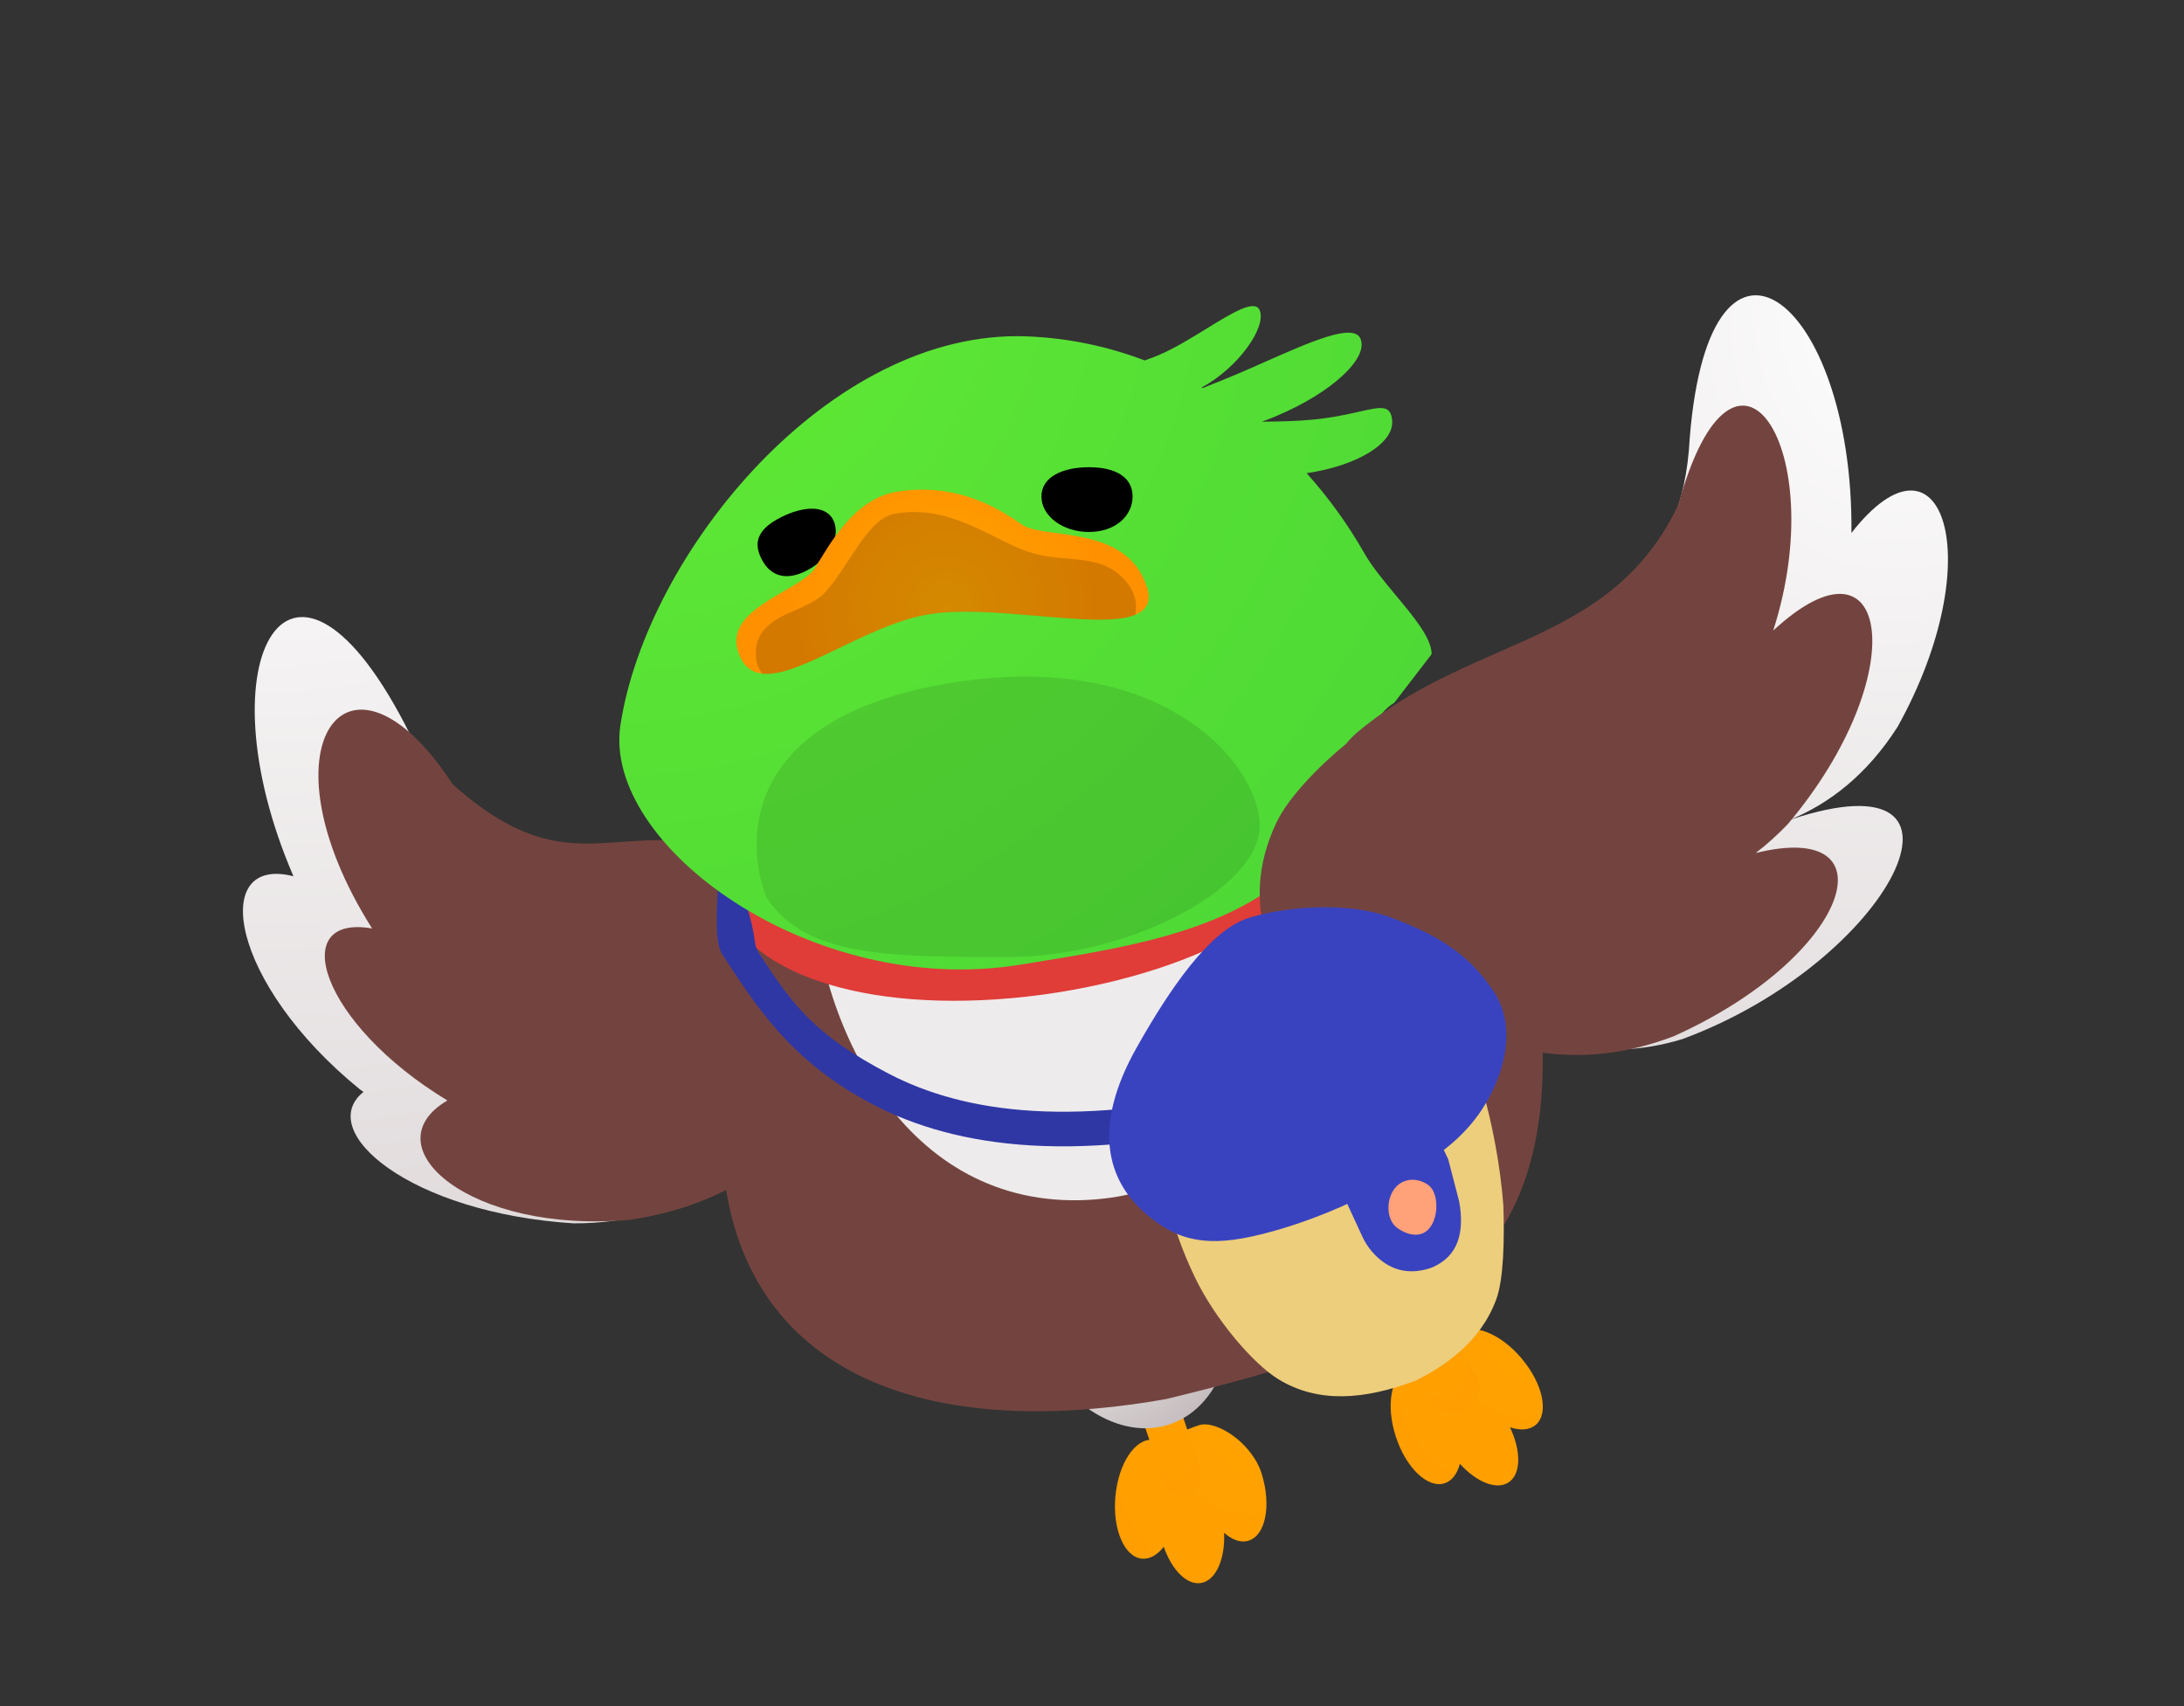 <svg width="96" height="75" viewBox="0 0 96 75" fill="none" xmlns="http://www.w3.org/2000/svg">
<rect x="0" y="0" width="96" height="75" fill="#333333" stroke="none"/>
<path d="M66.891 59.723C65.956 58.614 64.718 58.124 64.119 58.628C63.678 58.999 63.713 59.807 64.136 60.654C63.885 60.612 63.65 60.64 63.461 60.763C63.405 60.801 63.356 60.847 63.31 60.896C62.866 60.35 62.338 60.07 61.89 60.213C61.148 60.451 60.906 61.764 61.351 63.143C61.795 64.522 62.758 65.445 63.499 65.204C63.825 65.099 64.056 64.784 64.171 64.35C64.9 65.151 65.774 65.512 66.306 65.169C66.866 64.808 66.87 63.79 66.373 62.744C66.821 62.891 67.227 62.87 67.5 62.642C68.098 62.138 67.825 60.833 66.891 59.727V59.723Z" fill="url(#paint0_radial_13949_521574)"/>
<path d="M58.836 55.63L60.691 54.35L64.828 60.344C65.181 60.857 65.053 61.558 64.54 61.911C64.028 62.265 63.327 62.137 62.973 61.624L58.836 55.63Z" fill="url(#paint1_radial_13949_521574)"/>
<path d="M62.639 59.241C64.739 57.792 64.777 54.208 62.726 51.237C60.675 48.265 57.309 47.03 55.212 48.479C53.112 49.928 53.074 53.511 55.125 56.483C57.176 59.454 60.539 60.69 62.639 59.241Z" fill="url(#paint2_radial_13949_521574)"/>
<path d="M55.465 64.806C55.042 63.42 53.46 62.419 52.715 62.647C52.165 62.815 51.143 63.336 50.674 63.294C49.897 63.224 49.159 64.333 49.029 65.779C48.896 67.221 49.421 68.449 50.198 68.519C50.541 68.551 50.874 68.351 51.154 67.998C51.511 69.02 52.172 69.695 52.795 69.587C53.45 69.475 53.856 68.537 53.807 67.382C54.16 67.693 54.541 67.833 54.881 67.728C55.627 67.501 55.889 66.192 55.465 64.806Z" fill="url(#paint3_radial_13949_521574)"/>
<path d="M48.753 58.072L50.386 57.52L52.721 64.418C52.921 65.008 52.717 65.609 52.266 65.762C51.815 65.915 51.288 65.561 51.088 64.971L48.753 58.072Z" fill="url(#paint4_radial_13949_521574)"/>
<path d="M51.423 62.611C53.838 61.792 54.86 58.359 53.701 54.936C52.543 51.517 49.645 49.406 47.23 50.225C44.812 51.044 43.793 54.477 44.952 57.9C46.11 61.32 49.008 63.43 51.423 62.611Z" fill="url(#paint5_radial_13949_521574)"/>
<path fill-rule="evenodd" clip-rule="evenodd" d="M18.048 32.329C12.832 21.831 8.759 28.93 12.899 38.52C9.203 37.573 10.087 43.223 15.817 47.887C15.87 47.925 15.924 47.962 15.977 47.999C13.824 49.734 18.026 53.322 25.209 53.778C27.683 53.784 29.648 53.145 31.202 52.188C37.824 52.682 43.484 38.421 32.651 36.913C32.651 36.913 29.418 36.812 27.177 37.093C27.148 37.094 27.118 37.095 27.088 37.097L27.088 37.097C23.941 37.242 20.722 37.391 18.048 32.329Z" fill="url(#paint6_radial_13949_521574)"/>
<path fill-rule="evenodd" clip-rule="evenodd" d="M19.903 34.485C15.283 27.398 11.287 32.812 16.357 40.816C12.605 40.16 14.062 44.982 19.665 48.377C16.249 50.386 20.637 54.272 27.73 53.618C29.644 53.321 31.158 52.76 32.354 52.068C39.201 54.249 43.882 36.899 33.301 36.791C33.301 36.791 32.671 36.852 31.803 36.969C31.272 36.892 30.643 36.885 29.902 36.967C28.965 36.892 28.126 36.953 27.319 37.011C25.076 37.172 23.081 37.316 19.903 34.485Z" fill="#73443F"/>
<path d="M67.816 46.564C67.816 56.51 61.615 58.991 51.263 61.501C39.431 63.592 31.708 59.571 31.708 49.624C31.708 39.678 38.274 27.679 48.784 27.679C59.294 27.679 67.816 36.617 67.816 46.564Z" fill="#73443F"/>
<path d="M53.609 35.231C53.609 35.231 47.691 36.442 44.132 36.558C37.993 36.754 35.659 38.49 35.659 38.49C35.858 45.076 39.771 53.161 47.81 52.748C53.434 52.457 57.127 48.321 54.88 38.511L53.613 35.235L53.609 35.231Z" fill="#EEEBEC"/>
<path d="M57.5 37.197C57.717 40.402 50.928 43.447 43.806 43.93C36.684 44.41 31.927 42.149 31.714 38.94C31.497 35.734 37.037 31.915 44.159 31.436C51.281 30.956 57.283 33.991 57.5 37.197Z" fill="#E03C38"/>
<path fill-rule="evenodd" clip-rule="evenodd" d="M31.543 37.941C31.895 37.712 32.563 39.397 32.792 39.749C33.285 41.228 33.078 41.467 33.351 41.885C34.835 44.167 35.783 45.483 39.055 47.194C42.355 48.918 47.326 49.691 55.341 47.657C55.748 47.553 56.162 47.8 56.266 48.207C56.369 48.614 56.123 49.028 55.715 49.132C47.47 51.224 42.086 50.495 38.35 48.542C34.721 46.645 33.175 44.144 31.707 41.885C31.379 41.228 31.544 39.601 31.543 39.272C31.543 38.615 32.135 37.556 31.543 37.941Z" fill="#2F37A5"/>
<path fill-rule="evenodd" clip-rule="evenodd" d="M50.315 15.844C48.709 15.233 46.977 14.859 45.144 14.787C36.461 14.447 28.421 24.32 27.271 31.878C26.47 37.137 35.66 43.891 44.829 42.411C44.939 42.393 45.05 42.375 45.16 42.357C49.876 41.597 54.408 40.866 57.342 37.794C58.534 36.546 59.109 35.023 59.607 33.702C60.081 32.446 60.485 31.373 61.286 30.893L62.929 28.756C62.929 28.058 62.157 27.131 61.356 26.171C60.839 25.55 60.31 24.915 59.971 24.32C59.27 23.086 58.418 21.896 57.433 20.801C59.635 20.48 61.282 19.492 61.194 18.487C61.133 17.785 60.711 17.88 59.748 18.097C59.233 18.213 58.565 18.364 57.714 18.446C56.981 18.517 56.198 18.529 55.462 18.539C55.686 18.459 55.912 18.37 56.14 18.274V18.271C58.527 17.263 60.165 15.751 59.801 14.89C59.502 14.182 57.613 15.019 55.627 15.899L55.627 15.899C55.197 16.089 54.762 16.282 54.338 16.461C53.87 16.659 53.449 16.827 53.078 16.974C53.004 17.004 52.931 17.032 52.861 17.06C52.847 17.052 52.832 17.043 52.817 17.035C54.441 16.161 55.681 14.373 55.37 13.638C55.159 13.141 54.176 13.745 53.025 14.453C52.346 14.871 51.607 15.325 50.934 15.61C50.731 15.696 50.523 15.773 50.315 15.844Z" fill="url(#paint7_radial_13949_521574)"/>
<path d="M35.551 25.033C36.515 24.495 36.987 23.505 36.606 22.822C36.224 22.138 35.136 22.284 34.172 22.822C33.209 23.36 33.133 23.964 33.515 24.648C33.896 25.332 34.588 25.571 35.551 25.033Z" fill="black"/>
<path d="M49.783 21.824C49.783 22.685 49.021 23.385 47.867 23.385C46.712 23.385 45.777 22.685 45.777 21.824C45.777 20.963 46.712 20.539 47.867 20.539C49.021 20.539 49.783 20.963 49.783 21.824Z" fill="black"/>
<path d="M50.417 25.816C49.531 23.013 45.86 23.741 44.894 23.048C43.487 22.036 41.716 21.263 39.459 21.609C37.496 21.91 36.431 24.017 35.802 24.997C35.172 25.977 31.843 26.73 32.435 28.623C32.585 29.109 32.837 29.389 33.159 29.526C33.257 29.568 33.362 29.592 33.474 29.606C33.488 29.61 33.52 29.62 33.52 29.62C33.52 29.62 33.52 29.62 33.516 29.613C35.112 29.788 37.986 27.552 40.652 27.034C43.459 26.492 48.254 27.709 49.906 27.024C50.399 26.817 50.623 26.453 50.42 25.813L50.417 25.816Z" fill="url(#paint8_radial_13949_521574)"/>
<path opacity="0.17" d="M48.282 24.763C46.969 24.413 46.119 24.707 44.618 24.028C43.116 23.349 41.436 22.198 39.326 22.586C38.111 22.81 37.373 24.829 36.257 26.054C35.795 26.562 34.657 26.908 34.192 27.192C33.726 27.475 33.215 27.913 33.226 28.69C33.229 29.061 33.24 29.232 33.513 29.617C35.109 29.792 37.982 27.556 40.649 27.038C43.456 26.495 48.25 27.713 49.902 27.027C50.151 25.799 48.999 24.955 48.282 24.763Z" fill="black"/>
<path opacity="0.1" d="M55.37 36.311C55.37 39.043 49.643 42.066 44.36 42.066C39.077 42.066 35.419 42.088 33.679 39.437C32.636 36.648 32.932 31.531 41.629 30.047C51.058 28.439 55.37 33.58 55.37 36.311Z" fill="black"/>
<path fill-rule="evenodd" clip-rule="evenodd" d="M74.237 19.793C74.952 8.057 81.482 12.944 81.382 23.427C85.379 18.311 87.511 24.577 83.41 31.952C82.046 34.086 80.381 35.339 78.686 36.035C87.853 32.986 83.123 42.303 73.939 45.682C72.079 46.239 70.512 46.241 69.196 45.887C63.071 47.607 53.708 43.053 56.849 36.479C57.714 34.666 60.417 31.344 62.272 30.563C62.763 30.357 63.468 30.028 64.255 29.661C64.518 29.538 64.79 29.411 65.067 29.282C65.116 29.211 65.17 29.145 65.229 29.084C65.675 28.884 66.152 28.692 66.644 28.493L66.644 28.493C69.853 27.2 73.736 25.634 74.237 19.793ZM74.648 36.87C74.646 36.848 74.644 36.825 74.641 36.803C75.573 36.8 76.573 36.693 77.582 36.413C76.457 36.759 75.492 36.894 74.648 36.87Z" fill="url(#paint9_radial_13949_521574)"/>
<path fill-rule="evenodd" clip-rule="evenodd" d="M73.775 22.183C76.246 13.169 80.518 19.718 77.943 27.72C83.091 22.954 84.129 29.639 78.593 36.22C78.127 36.709 77.653 37.133 77.173 37.498C83.28 35.991 81.358 42.058 73.557 45.559C71.383 46.383 69.413 46.52 67.677 46.255C62.4 49.644 52.6 43.501 56.113 36.148C56.61 35.107 57.848 33.784 59.164 32.7C59.301 32.534 59.46 32.37 59.643 32.206C61.633 30.537 63.773 29.595 65.819 28.695C69.01 27.291 71.972 25.988 73.775 22.183Z" fill="#73443F"/>
<path d="M63.589 43.57C62.557 47.808 54.904 49.422 51.299 49.778C50.742 51.159 51.413 53.835 52.515 56.133C53.423 58.028 55.105 59.965 56.187 60.627C57.944 61.704 59.974 61.535 62.226 60.692C63.435 60.083 65.058 59.046 65.768 57.125C66.1 56.227 66.129 54.492 66.083 53.007C65.813 49.449 64.709 45.936 63.589 43.57Z" fill="#EDCE7C"/>
<path d="M54.84 40.368C53.14 40.93 51.389 43.518 49.958 46.06C48.002 49.535 48.66 51.854 50.317 53.316C51.783 54.608 53.135 54.827 55.398 54.27C57.564 53.737 59.513 52.831 60.13 52.456C60.914 51.982 63.66 51.058 65.154 48.753C66.074 47.333 66.737 45.225 65.656 43.582C64.439 41.73 62.825 40.981 61.224 40.364C59.099 39.544 56.186 39.922 54.84 40.368Z" fill="#3A43BF"/>
<path d="M58.882 48.006L60.007 47.504C60.656 47.215 61.831 47.745 62.566 48.653L63.658 50.962L64.142 52.825C64.386 54.21 64.079 55.213 62.984 55.702C62.984 55.702 62.297 56.008 61.552 55.828C60.808 55.649 60.189 55.025 59.881 54.356L58.838 52.092L58.135 49.847C57.953 48.733 58.236 48.294 58.885 48.005L58.882 48.006Z" fill="#3A43BF"/>
<path d="M62.857 53.961C63.247 53.451 63.232 52.441 62.799 52.107C62.365 51.773 61.686 51.743 61.297 52.254C60.907 52.764 60.954 53.621 61.387 53.955C61.821 54.289 62.467 54.471 62.857 53.961Z" fill="#FFA179"/>
<defs>
<radialGradient id="paint0_radial_13949_521574" cx="0" cy="0" r="1" gradientUnits="userSpaceOnUse" gradientTransform="translate(69.386 55.485) rotate(121.924) scale(33.378 21.092)">
<stop stop-color="#FFA500"/>
<stop offset="1" stop-color="#FF9100"/>
</radialGradient>
<radialGradient id="paint1_radial_13949_521574" cx="0" cy="0" r="1" gradientUnits="userSpaceOnUse" gradientTransform="translate(59.078 51.082) rotate(65.119) scale(35.191 8.253)">
<stop stop-color="#FFA500"/>
<stop offset="1" stop-color="#FF9100"/>
</radialGradient>
<radialGradient id="paint2_radial_13949_521574" cx="0" cy="0" r="1" gradientUnits="userSpaceOnUse" gradientTransform="translate(56.501 54.303) rotate(-27.36) scale(9.778 9.778)">
<stop stop-color="white"/>
<stop offset="1" stop-color="#B9AFB1"/>
</radialGradient>
<radialGradient id="paint3_radial_13949_521574" cx="0" cy="0" r="1" gradientUnits="userSpaceOnUse" gradientTransform="translate(57.23 59.62) rotate(121.384) scale(33.739 21.119)">
<stop stop-color="#FFA500"/>
<stop offset="1" stop-color="#FF9100"/>
</radialGradient>
<radialGradient id="paint4_radial_13949_521574" cx="0" cy="0" r="1" gradientUnits="userSpaceOnUse" gradientTransform="translate(49.613 53.975) rotate(78.77) scale(34.982 6.349)">
<stop stop-color="#FFA500"/>
<stop offset="1" stop-color="#FF9100"/>
</radialGradient>
<radialGradient id="paint5_radial_13949_521574" cx="0" cy="0" r="1" gradientUnits="userSpaceOnUse" gradientTransform="translate(46.875 56.146) rotate(-11.45) scale(9.778 9.778)">
<stop stop-color="white"/>
<stop offset="1" stop-color="#B9AFB1"/>
</radialGradient>
<radialGradient id="paint6_radial_13949_521574" cx="0" cy="0" r="1" gradientUnits="userSpaceOnUse" gradientTransform="translate(12.441 13.946) rotate(62.645) scale(89.394 89.756)">
<stop stop-color="white"/>
<stop offset="1" stop-color="#BDB0B2"/>
</radialGradient>
<radialGradient id="paint7_radial_13949_521574" cx="0" cy="0" r="1" gradientUnits="userSpaceOnUse" gradientTransform="translate(27.23 10.852) rotate(44.555) scale(97.183 97.174)">
<stop stop-color="#62EB34"/>
<stop offset="1" stop-color="#32BF38"/>
</radialGradient>
<radialGradient id="paint8_radial_13949_521574" cx="0" cy="0" r="1" gradientUnits="userSpaceOnUse" gradientTransform="translate(41.562 26.697) rotate(15.31) scale(6.972 6.972)">
<stop stop-color="#FFA500"/>
<stop offset="1" stop-color="#FF9100"/>
</radialGradient>
<radialGradient id="paint9_radial_13949_521574" cx="0" cy="0" r="1" gradientUnits="userSpaceOnUse" gradientTransform="translate(83.921 12.98) rotate(98.978) scale(83.181 69.96)">
<stop stop-color="white"/>
<stop offset="1" stop-color="#BDB0B2"/>
</radialGradient>
</defs>
</svg>
